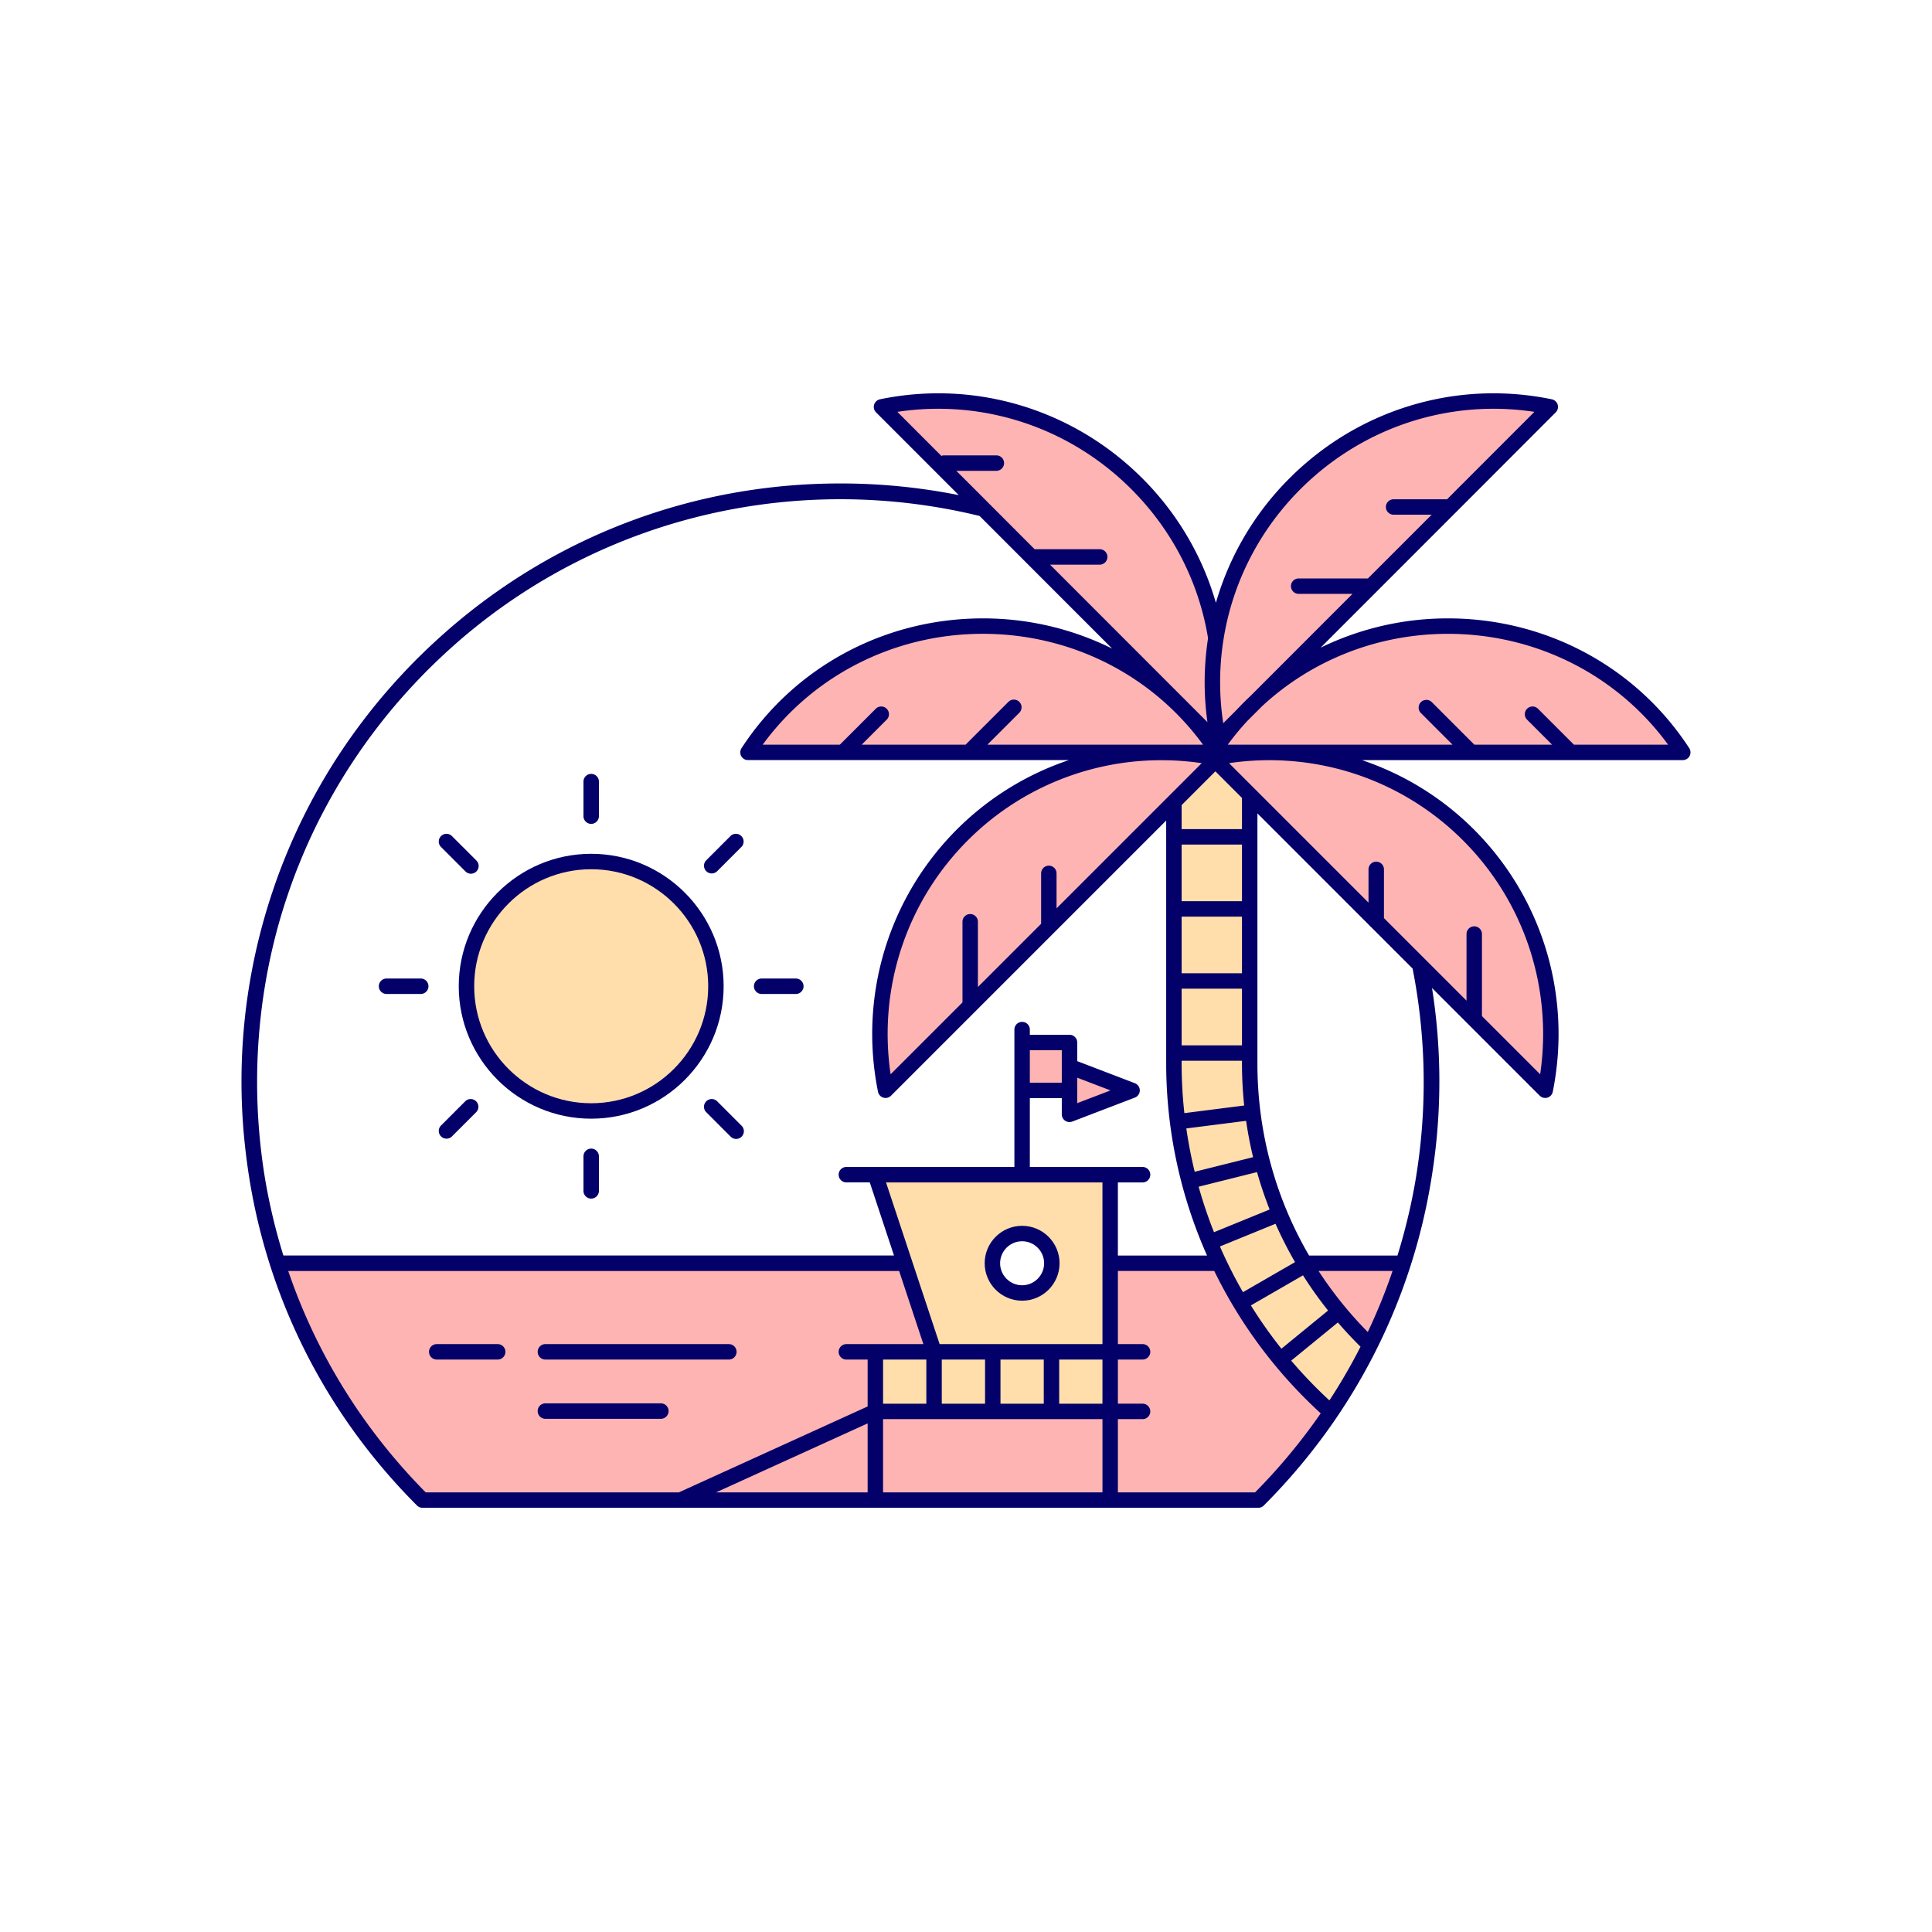 <?xml version="1.0" encoding="UTF-8"?>
<svg data-bbox="24.999 40.715 150.001 115.372" viewBox="0 0 200 200" height="200" width="200" xmlns="http://www.w3.org/2000/svg" data-type="color">
    <g>
        <path d="M109.416 130.769c.197 2.466-1.282 5.093-4.467 5.093-3.19 0-4.666-2.627-4.467-5.093H28.75c2.876 8.969 7.872 17.405 14.987 24.521h86.52c7.115-7.115 12.116-15.552 14.993-24.521h-35.834z" fill="#FFB4B4" data-color="1"/>
        <path fill="#FFDEAB" d="M114.925 139.941v6.133h-24.31v-6.133h24.31z" data-color="2"/>
        <path d="M137.636 146.074c-9.884-8.853-16.113-21.707-16.113-35.989V78.631h7.845v31.454c0 11.423 4.757 21.755 12.394 29.12" fill="#FFDEAB" data-color="2"/>
        <path d="M89.647 77.886h36.41c-5.217-8.01-14.157-13.072-24.312-13.072-10.155 0-19.095 5.062-24.312 13.072h12.214z" fill="#FFB4B4" data-color="1"/>
        <path d="m99.886 50.76 3.677 3.679 2.578 2.579 3.677 3.679 2.578 2.579 3.677 3.679 2.578 2.579 6.974 6.979c1.937-9.311-.761-19.254-7.939-26.437s-17.119-9.887-26.431-7.956l6.056 6.06 2.575 2.58z" fill="#FFB4B4" data-color="1"/>
        <path d="m151.852 50.76-3.677 3.679-2.578 2.579-3.677 3.679-2.578 2.579-3.677 3.679-2.578 2.579-6.974 6.979c-1.937-9.311.761-19.254 7.939-26.437s17.119-9.887 26.431-7.956l-6.056 6.06-2.575 2.58z" fill="#FFB4B4" data-color="1"/>
        <path d="m100.311 104.225 3.678-3.678 2.579-2.579 3.678-3.678 2.579-2.579 3.678-3.678 2.579-2.579 6.976-6.976c-9.241-1.863-19.253.767-26.434 7.948-7.181 7.181-9.811 17.193-7.948 26.434l6.058-6.058 2.577-2.577z" fill="#FFB4B4" data-color="1"/>
        <path d="M161.987 77.886h-36.41c5.217-8.01 14.157-13.072 24.312-13.072 10.155 0 19.095 5.062 24.312 13.072h-12.214z" fill="#FFB4B4" data-color="1"/>
        <path d="m151.323 104.225-3.678-3.678-2.579-2.579-3.678-3.678-2.579-2.579-3.678-3.678-2.579-2.579-6.976-6.976c9.241-1.863 19.253.767 26.434 7.948 7.181 7.181 9.811 17.193 7.948 26.434l-6.058-6.058-2.577-2.577z" fill="#FFB4B4" data-color="1"/>
        <path d="m90.62 121.6 6.07 18.34h18.24V121.6H90.62zm15.19 12.25c-1.7 0-3.08-1.38-3.08-3.08 0-1.7 1.38-3.07 3.08-3.07 1.7 0 3.08 1.37 3.08 3.07 0 1.7-1.38 3.08-3.08 3.08z" fill="#FFDEAB" data-color="2"/>
        <path fill="#FFDEAB" d="M74.111 102.095c0 7.13-5.78 12.911-12.911 12.911-7.13 0-12.911-5.78-12.911-12.911 0-7.13 5.78-12.911 12.911-12.911 7.13 0 12.911 5.78 12.911 12.911z" data-color="2"/>
        <path fill="#FFB4B4" d="M110.715 107.92v4.96h-4.906v-4.96h4.906z" data-color="1"/>
        <path fill="#FFB4B4" d="m110.715 110.399 6.476 2.48-6.476 2.48v-4.96z" data-color="1"/>
        <path d="M101.933 130.772c0 2.137 1.739 3.876 3.876 3.876s3.876-1.739 3.876-3.876-1.739-3.876-3.876-3.876-3.876 1.739-3.876 3.876zm6.154 0c0 1.256-1.022 2.278-2.278 2.278s-2.278-1.022-2.278-2.278 1.022-2.278 2.278-2.278 2.278 1.022 2.278 2.278z" fill="#030069" data-color="3"/>
        <path d="M75.49 139.142H56.42a.8.8 0 0 0 0 1.598h19.07a.8.8 0 0 0 0-1.598z" fill="#030069" data-color="3"/>
        <path d="M51.56 139.142h-6.388a.8.8 0 0 0 0 1.598h6.388a.8.8 0 0 0 0-1.598z" fill="#030069" data-color="3"/>
        <path d="M68.452 145.275H56.419a.8.8 0 0 0 0 1.598h12.033a.8.8 0 0 0 0-1.598z" fill="#030069" data-color="3"/>
        <path d="M61.2 88.385c-7.56 0-13.71 6.15-13.71 13.711 0 7.56 6.15 13.71 13.71 13.71 7.56 0 13.711-6.15 13.711-13.71 0-7.561-6.151-13.711-13.711-13.711zm0 25.823c-6.679 0-12.112-5.434-12.112-12.112 0-6.679 5.434-12.113 12.112-12.113 6.679 0 12.113 5.434 12.113 12.113 0 6.678-5.434 12.112-12.113 12.112z" fill="#030069" data-color="3"/>
        <path d="M61.2 85.288a.8.8 0 0 0 .799-.799v-3.616a.8.8 0 0 0-1.598 0v3.616a.8.8 0 0 0 .799.799z" fill="#030069" data-color="3"/>
        <path d="M48.186 90.211a.796.796 0 0 0 1.13 0 .8.8 0 0 0 0-1.13l-2.557-2.557a.8.8 0 0 0-1.13 1.13l2.557 2.557z" fill="#030069" data-color="3"/>
        <path d="M43.594 101.297h-3.617a.8.8 0 0 0 0 1.598h3.617a.8.8 0 0 0 0-1.598z" fill="#030069" data-color="3"/>
        <path d="m48.186 113.98-2.557 2.557a.8.8 0 0 0 1.13 1.13l2.557-2.557a.8.8 0 0 0-1.13-1.13z" fill="#030069" data-color="3"/>
        <path d="M61.2 118.903a.8.8 0 0 0-.799.799v3.616a.8.8 0 0 0 1.598 0v-3.616a.799.799 0 0 0-.799-.799z" fill="#030069" data-color="3"/>
        <path d="M74.214 113.98a.8.8 0 0 0-1.13 1.13l2.557 2.557a.796.796 0 0 0 1.13 0 .8.8 0 0 0 0-1.13l-2.557-2.557z" fill="#030069" data-color="3"/>
        <path d="M82.423 101.297h-3.616a.8.8 0 0 0 0 1.598h3.616a.8.8 0 0 0 0-1.598z" fill="#030069" data-color="3"/>
        <path d="m75.642 86.524-2.557 2.557a.8.8 0 0 0 1.13 1.13l2.557-2.557a.8.8 0 0 0-1.13-1.13z" fill="#030069" data-color="3"/>
        <path d="M174.87 77.45c-5.479-8.413-14.818-13.435-24.981-13.435a30.02 30.02 0 0 0-13.184 3.033l15.714-15.72 8.633-8.644a.794.794 0 0 0 .197-.794.805.805 0 0 0-.602-.554c-9.848-2.04-19.999 1.017-27.157 8.175a29.876 29.876 0 0 0-7.621 12.894 29.876 29.876 0 0 0-7.621-12.894c-7.153-7.158-17.309-10.215-27.157-8.175a.814.814 0 0 0-.602.554.795.795 0 0 0 .197.794l8.565 8.57a62.606 62.606 0 0 0-12.252-1.207c-15.104 0-29.381 5.369-40.658 15.2-.125.109-.25.221-.374.331-.336.298-.669.599-1 .905-.161.149-.322.297-.482.448-.363.343-.723.691-1.08 1.044-.077.076-.156.149-.233.226-.481.481-.949.97-1.412 1.463l-.223.24c-.44.474-.873.953-1.297 1.439l-.043.048a62.022 62.022 0 0 0-2.689 3.312l-.019.025a61.484 61.484 0 0 0-7.39 12.648l-.123.286c-.212.495-.417.992-.615 1.492-.054.135-.109.27-.162.406a64.779 64.779 0 0 0-.601 1.611c-.112.312-.216.626-.323.939a61.674 61.674 0 0 0-2.829 27.246 56.865 56.865 0 0 0 .179 1.388c1.854 13.249 7.92 25.483 17.546 35.109.15.15.353.234.565.234h86.523a.798.798 0 0 0 .565-.234c9.228-9.228 15.185-20.854 17.295-33.473.055-.321.105-.643.154-.964l.052-.346a61.867 61.867 0 0 0-.083-18.796l11.152 11.153a.799.799 0 0 0 1.348-.406c1.996-9.896-1.057-20.048-8.166-27.157a29.816 29.816 0 0 0-11.593-7.178H174.2a.799.799 0 0 0 .67-1.236zm-48.192-11.381c.937-5.747 3.664-11.153 7.941-15.429 5.39-5.39 12.575-8.325 19.983-8.325 1.406 0 2.823.106 4.239.32l-7.552 7.558h-.005l-1.491 1.502c-.037-.005-.075-.011-.106-.011h-5.422a.798.798 0 1 0 0 1.598h3.941l-6.609 6.609c-.032-.005-.064-.011-.101-.011h-7.057a.798.798 0 1 0 0 1.598h5.571l-10.55 10.558a29.29 29.29 0 0 0-1.442 1.443l-1.276 1.277-.112.112a28.033 28.033 0 0 1 .048-8.799zm1.891 16.532v3.231h-6.247v-2.488l3.495-3.495 2.752 2.752zm.102 51.165a47.83 47.83 0 0 1-2.384-4.733l5.756-2.349a40.548 40.548 0 0 0 2.019 3.97l-5.391 3.112zm6.215-1.743a41.25 41.25 0 0 0 2.595 3.644l-4.83 3.952a47.631 47.631 0 0 1-3.159-4.482l5.394-3.114zm-9.213-4.465a47.434 47.434 0 0 1-1.591-4.712l6.044-1.511a40.758 40.758 0 0 0 1.305 3.872l-5.758 2.351zm-1.999-6.257a47.388 47.388 0 0 1-.866-4.485l6.189-.788a41.14 41.14 0 0 0 .723 3.762l-6.046 1.511zm-1.069-6.07a47.093 47.093 0 0 1-.283-5.146v-.277h6.247v.277c0 1.467.079 2.92.229 4.357l-6.193.789zm-14.029-25.618a.8.8 0 0 0-.799.799v5.218l-6.544 6.544v-6.792a.8.8 0 0 0-1.598 0v8.389l-7.439 7.439c-1.311-8.888 1.618-17.845 7.991-24.217a28.293 28.293 0 0 1 20.038-8.297c1.387 0 2.784.101 4.178.307l-15.029 15.029v-3.62a.797.797 0 0 0-.798-.799zm-3.058-16.956a.8.8 0 0 0-1.13 0l-4.43 4.43H89.203l2.615-2.615a.8.8 0 0 0-1.13-1.13l-3.744 3.744h-7.989c5.268-7.212 13.678-11.474 22.79-11.474s17.523 4.262 22.79 11.474h-22.317l3.3-3.3a.796.796 0 0 0 0-1.129zm16.804 28.094v-5.862h6.247v5.862h-6.247zm6.247 1.598v5.862h-6.247v-5.862h6.247zm-6.247-9.057V87.43h6.247v5.862h-6.247zM98.994 48.739h4.149a.798.798 0 1 0 0-1.598h-5.422a.774.774 0 0 0-.272.053l-4.554-4.559c8.852-1.342 17.81 1.587 24.222 8.005 4.277 4.277 7.004 9.683 7.941 15.429a29.666 29.666 0 0 0-.064 8.687l-16.292-16.303h5.14c.437 0 .799-.357.799-.799s-.362-.799-.799-.799h-6.737l-6.652-6.663-1.459-1.453zm-9.177 105.75H74.132l15.685-7.139v7.139zm0-13.735v4.841l-19.541 8.895H44.069c-6.512-6.581-11.326-14.398-14.231-22.918h63.24l2.509 7.571h-8.01a.8.8 0 0 0 0 1.598h2.242a.044.044 0 0 0-.002.013zm6.078-.014-.001.014v4.556h-4.479v-4.556l-.001-.014h4.481zm18.231 13.749H91.415v-7.582h22.712v7.582zM97.49 140.74h4.483l-.001.014v4.556h-4.48v-4.556l-.002-.014zm6.078 0h4.483l-.001.014v4.556h-4.48v-4.556l-.002-.014zm10.558 4.57h-4.48v-4.556l-.001-.014h4.481v4.57zm0-19.927v13.759l-16.857.001-5.548-16.739h22.404v2.979zm-7.518-4.578v-7.127h3.308v1.681a.8.8 0 0 0 1.085.745l6.476-2.48a.798.798 0 0 0 0-1.492l-5.963-2.283v-1.931a.8.8 0 0 0-.799-.799h-4.107v-.575a.8.8 0 0 0-1.598 0v14.259H87.577a.8.8 0 0 0 0 1.598h2.462l2.508 7.569H29.336a61.261 61.261 0 0 1-1.917-8.06l-.036-.226a61.653 61.653 0 0 1-.768-9.658c0-6.033.879-11.93 2.576-17.547l.023-.075c.128-.421.261-.84.398-1.257.061-.184.124-.368.187-.552a58.048 58.048 0 0 1 .926-2.548c.064-.165.131-.328.197-.493.189-.471.383-.941.585-1.408l.109-.255a60.232 60.232 0 0 1 7.176-12.24l.038-.05a60.685 60.685 0 0 1 2.585-3.178l.068-.077c.403-.461.814-.916 1.233-1.366l.218-.234c.448-.478.903-.951 1.369-1.416.07-.07.141-.137.211-.206a63.62 63.62 0 0 1 1.556-1.486 61.3 61.3 0 0 1 1.045-.943l.317-.281c15.189-13.193 35.45-17.523 53.975-13.002l13.721 13.729a30.032 30.032 0 0 0-13.383-3.126c-10.164 0-19.502 5.022-24.981 13.435a.798.798 0 0 0 .669 1.235h33.218a29.82 29.82 0 0 0-11.594 7.178c-7.109 7.109-10.162 17.261-8.166 27.157a.796.796 0 0 0 .783.64.799.799 0 0 0 .565-.234l8.757-8.757.005-.005 19.722-19.722v25.143a48.988 48.988 0 0 0 4.229 19.886h-9.229v-7.568h2.595a.8.8 0 0 0 0-1.598h-11.71zm0-8.725v-3.362h3.308v3.362h-3.308zm4.906 2.118v-2.636l3.443 1.318-3.443 1.318zm18.412 40.291h-14.202v-7.582h2.595a.8.8 0 0 0 0-1.598h-2.595v-4.57h2.595a.8.8 0 0 0 0-1.598h-2.595v-7.571h9.976a49.257 49.257 0 0 0 11.02 14.738 60.907 60.907 0 0 1-6.794 8.181zm7.694-9.519a47.816 47.816 0 0 1-3.956-4.116l4.831-3.952a43.24 43.24 0 0 0 2.347 2.509 59.74 59.74 0 0 1-3.222 5.559zm3.972-7.08a40.33 40.33 0 0 1-5.094-6.321h7.659a59.374 59.374 0 0 1-2.565 6.321zm5.108-16.758c-.071.461-.142.922-.224 1.382-.007.039-.015.077-.021.116a61.023 61.023 0 0 1-1.79 7.341h-9.15c-3.484-5.973-5.348-12.773-5.348-19.886V84.199l11.682 11.683a.788.788 0 0 0 .119.119l4.264 4.264a60.922 60.922 0 0 1 1.148 11.763c0 3.075-.231 6.117-.68 9.104zm4.747-34.139c6.372 6.372 9.301 15.329 7.99 24.217l-6.026-6.026v-8.53a.8.8 0 0 0-1.598 0v6.933l-8.547-8.547v-5.08a.8.8 0 0 0-1.598 0v3.481L127.23 79.002c8.887-1.311 17.845 1.619 24.217 7.991zm11.484-9.906-3.744-3.744a.8.8 0 0 0-1.13 1.13l2.615 2.615h-8.047l-4.43-4.43a.8.8 0 0 0-1.13 1.13l3.3 3.3h-23.266a27.814 27.814 0 0 1 2.008-2.438l1.541-1.541c5.139-4.769 11.964-7.495 19.242-7.495 9.112 0 17.523 4.262 22.79 11.474h-9.749z" fill="#030069" data-color="3"/>
    </g>
</svg>
